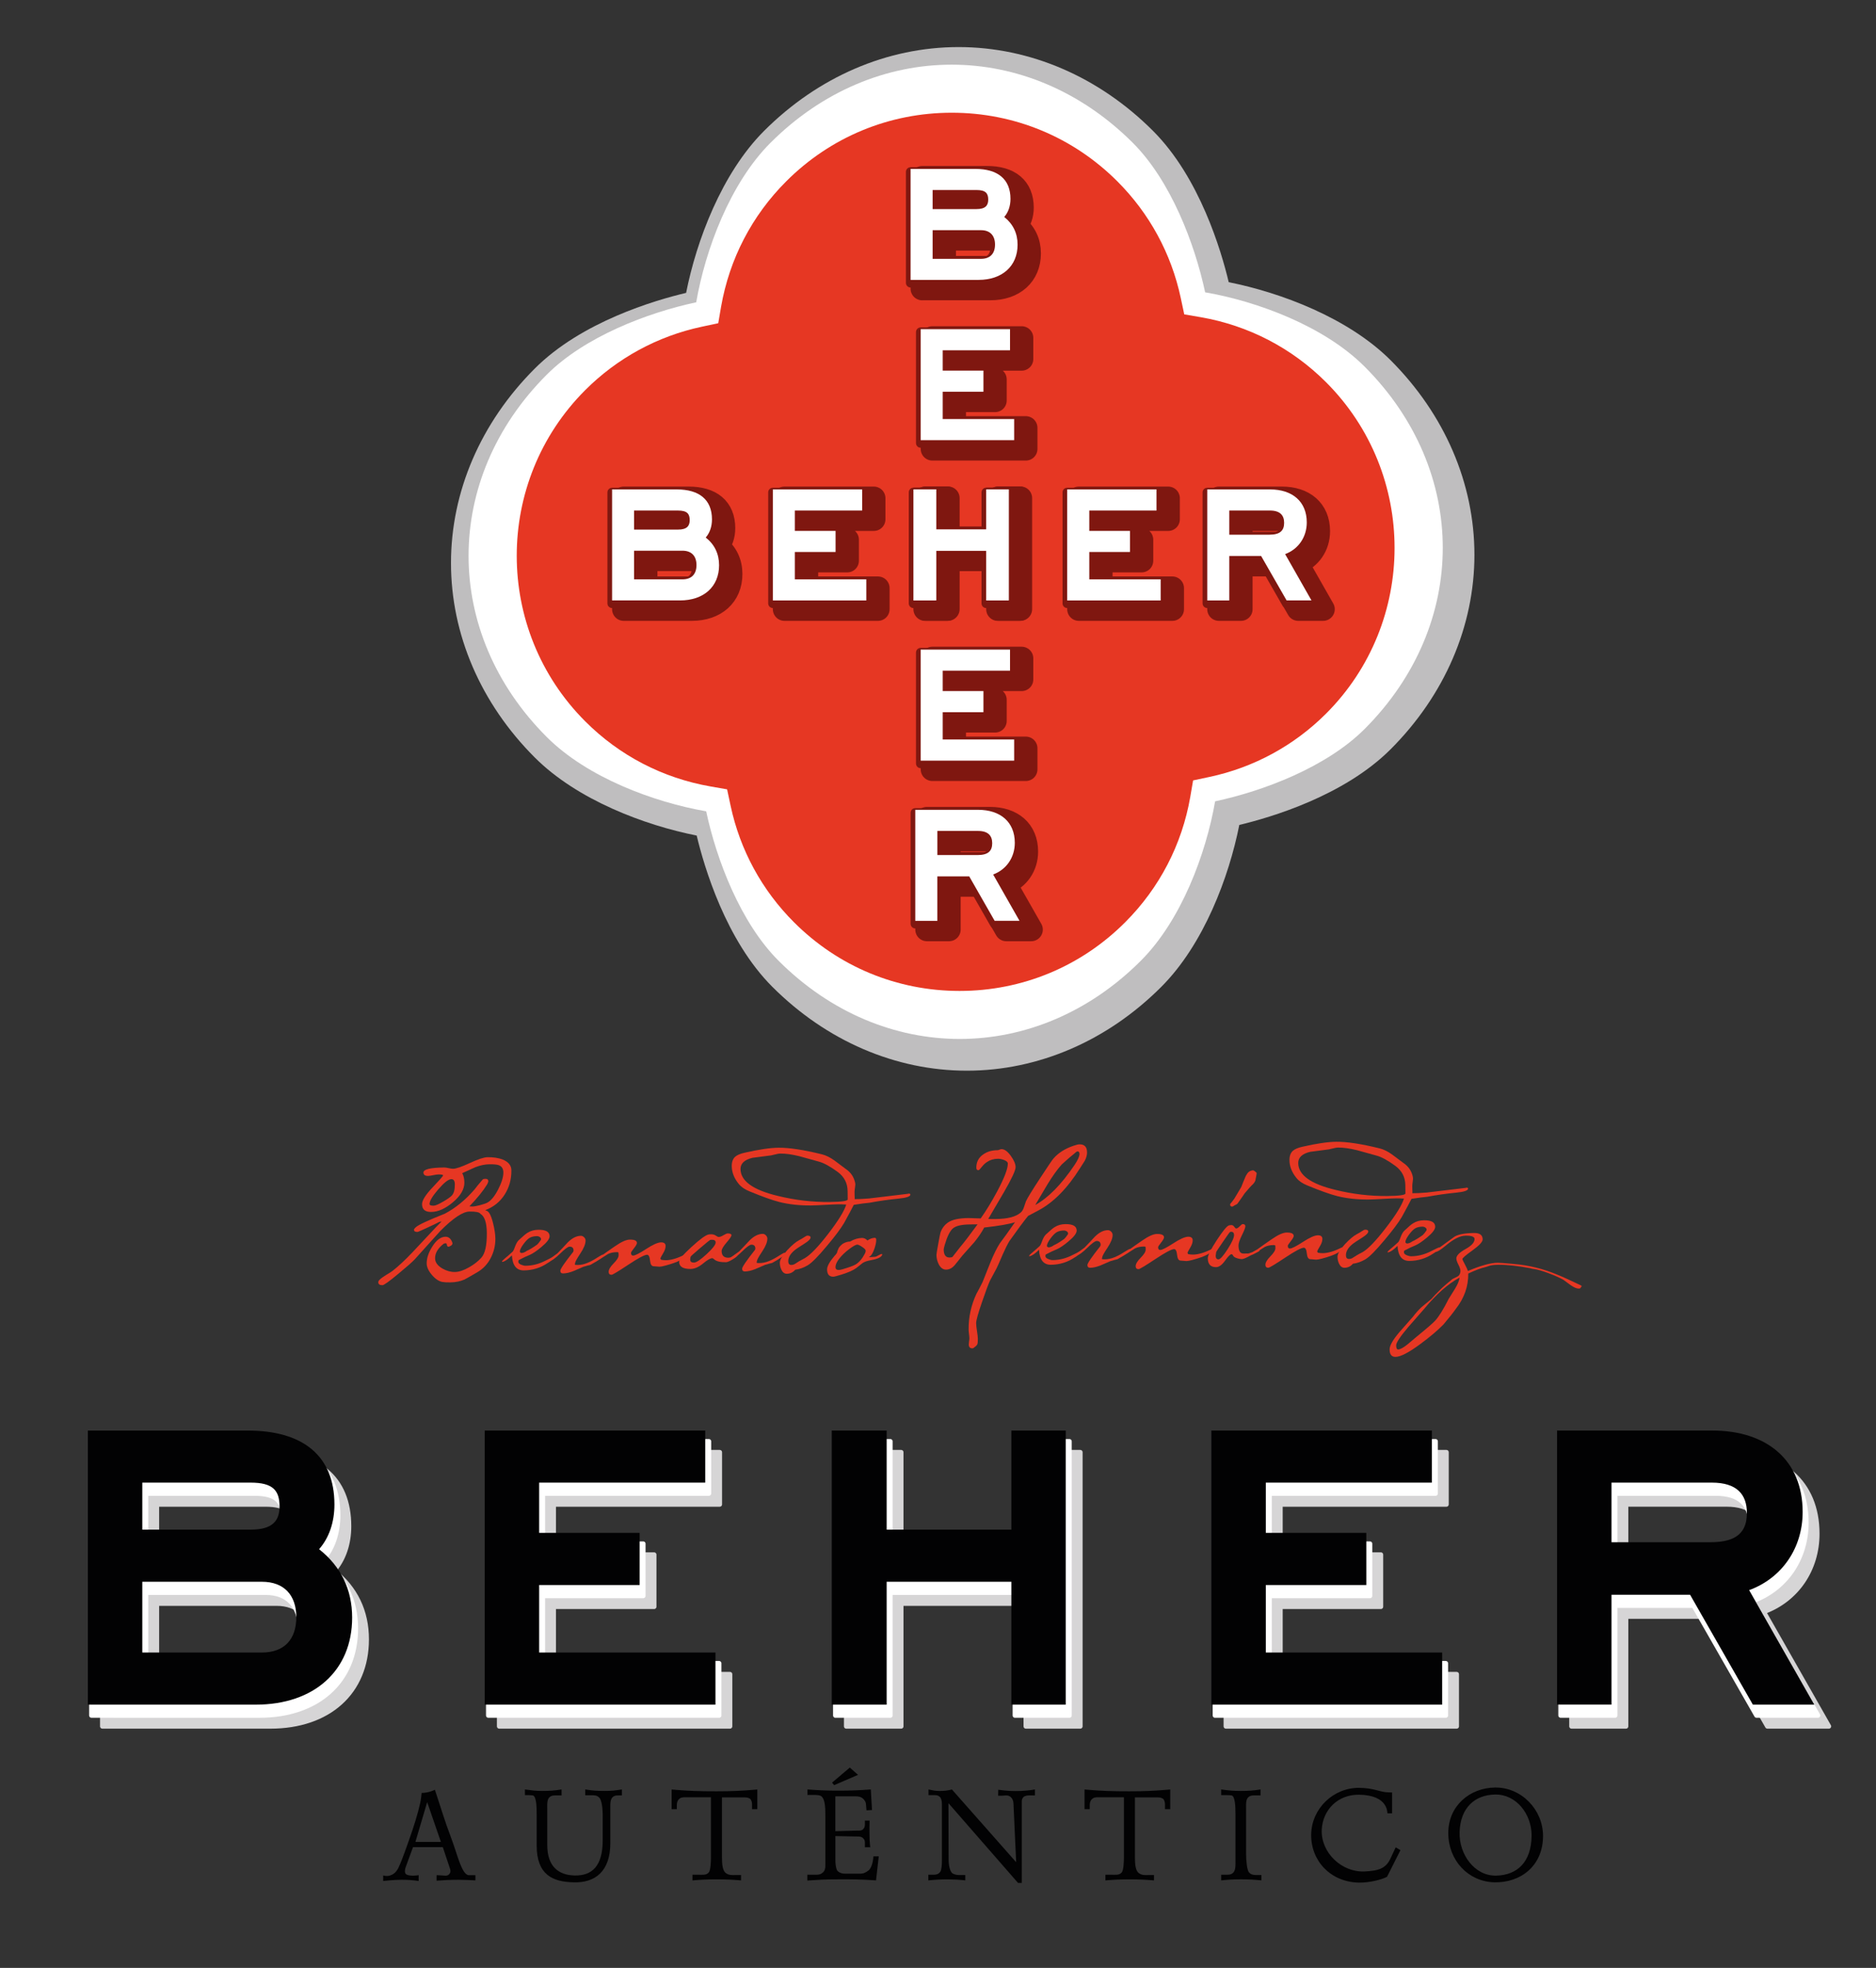 <svg xmlns="http://www.w3.org/2000/svg" xmlns:xlink="http://www.w3.org/1999/xlink" id="Capa_1" x="0px" y="0px" viewBox="0 0 741.47 777.62" style="enable-background:new 0 0 741.47 777.62;" xml:space="preserve"><rect x="0" y="0" width="741.47" height="777.62" fill="#333333" stroke="none"/><style type="text/css">	.st0{clip-path:url(#SVGID_2_);fill:#FFFFFF;}	.st1{clip-path:url(#SVGID_2_);fill:#BFBEBF;}	.st2{clip-path:url(#SVGID_2_);fill:#E63723;}	.st3{clip-path:url(#SVGID_2_);fill-rule:evenodd;clip-rule:evenodd;fill:#7F1710;}	.st4{clip-path:url(#SVGID_2_);fill:none;stroke:#7F1710;stroke-width:9.203;stroke-linecap:round;stroke-linejoin:round;}	.st5{clip-path:url(#SVGID_2_);fill:#7F1710;}	.st6{clip-path:url(#SVGID_2_);fill:none;stroke:#7F1710;stroke-width:3.681;stroke-linecap:round;stroke-linejoin:round;}	.st7{clip-path:url(#SVGID_2_);fill-rule:evenodd;clip-rule:evenodd;fill:#FFFFFF;}	.st8{clip-path:url(#SVGID_2_);fill-rule:evenodd;clip-rule:evenodd;fill:#D6D5D6;}	.st9{clip-path:url(#SVGID_2_);fill:none;stroke:#D6D5D6;stroke-width:1.841;stroke-linecap:round;stroke-linejoin:round;}	.st10{clip-path:url(#SVGID_2_);fill:#D6D5D6;}	.st11{clip-path:url(#SVGID_2_);fill:none;stroke:#FFFFFF;stroke-width:1.841;stroke-linecap:round;stroke-linejoin:round;}	.st12{clip-path:url(#SVGID_2_);fill-rule:evenodd;clip-rule:evenodd;fill:#020203;}	.st13{clip-path:url(#SVGID_2_);fill:#020203;}</style><g>	<defs>		<rect id="SVGID_1_" width="741.47" height="777.62"></rect>	</defs>	<clipPath id="SVGID_2_">		<use xlink:href="#SVGID_1_" style="overflow:visible;"></use>	</clipPath>	<path class="st0" d="M539.33,144.85c-16-15.98-42.3-25.75-63.01-29.34c-4.11-19.25-13.6-44.08-28.57-59.05   c-41.23-41.21-102.03-41.21-143.26,0c-15.96,15.98-25.73,42.3-29.32,62.99c-19.25,4.1-44.08,13.6-59.05,28.58   c-41.23,41.21-41.23,102.01,0,143.22c15.98,15.98,42.3,25.75,62.99,29.34c4.1,19.25,13.62,44.08,28.59,59.03   c41.23,41.23,102.01,41.23,143.22,0c15.99-15.98,25.75-42.28,29.34-62.97c19.27-4.11,44.1-13.6,59.07-28.57   C580.54,246.86,580.54,186.08,539.33,144.85"></path>	<path class="st1" d="M382.14,423.08c-28.2,0-55.49-11.76-76.87-33.13c-18.44-18.42-26.96-47.43-29.91-59.78   c-20.56-4.07-47.23-14.08-63.98-30.83c-21.37-21.35-33.13-48.67-33.13-76.86c0-28.22,11.76-55.51,33.13-76.86   c18.44-18.46,47.43-26.97,59.8-29.89c4.07-20.56,14.06-47.25,30.81-64c21.37-21.37,48.67-33.13,76.88-33.13   c28.2,0,55.51,11.76,76.86,33.13c18.44,18.44,26.97,47.43,29.91,59.78c20.56,4.09,47.23,14.1,63.98,30.83   c21.37,21.37,33.13,48.67,33.13,76.88c0,28.2-11.76,55.49-33.13,76.86c-18.44,18.44-47.43,26.95-59.8,29.89   c-4.07,20.56-14.06,47.23-30.83,63.98C437.65,411.32,410.33,423.08,382.14,423.08"></path>	<path class="st0" d="M539.33,144.85c-16-15.98-42.3-25.75-63.01-29.34c-4.11-19.25-13.6-44.08-28.57-59.05   c-41.23-41.21-102.03-41.21-143.26,0c-15.96,15.98-25.73,42.3-29.32,62.99c-19.25,4.1-44.08,13.6-59.05,28.58   c-41.23,41.21-41.23,102.01,0,143.22c15.98,15.98,42.3,25.75,62.99,29.34c4.1,19.25,13.62,44.08,28.59,59.03   c41.23,41.23,102.01,41.23,143.22,0c15.99-15.98,25.75-42.28,29.34-62.97c19.27-4.11,44.1-13.6,59.07-28.57   C580.54,246.86,580.54,186.08,539.33,144.85"></path>	<path class="st0" d="M530.36,144.48c-15.42-15.42-34.57-24.85-54.54-28.31c-3.96-18.59-13.13-36.3-27.59-50.75   c-39.79-39.79-104.29-39.79-144.08,0c-15.42,15.42-24.85,34.57-28.31,54.54c-18.61,3.96-36.3,13.14-50.75,27.57   c-39.79,39.79-39.79,104.31,0,144.08c15.43,15.44,34.58,24.85,54.54,28.31c3.98,18.59,13.14,36.3,27.59,50.73   c39.79,39.81,104.29,39.81,144.08,0c15.42-15.41,24.85-34.55,28.31-54.52c18.61-3.96,36.3-13.12,50.75-27.57   C570.14,248.77,570.14,184.26,530.36,144.48"></path>	<path class="st2" d="M379.26,391.57c-24.72,0-47.95-9.63-65.43-27.13c-12.68-12.65-21.35-28.59-25.07-46.07l-1.38-6.46l-6.52-1.14   c-18.89-3.3-36.02-12.18-49.55-25.73c-36.1-36.08-36.1-94.79,0-130.89c12.66-12.66,28.6-21.33,46.09-25.05l6.48-1.38l1.12-6.52   c3.3-18.87,12.19-36,25.73-49.53c17.49-17.51,40.73-27.13,65.45-27.13s47.95,9.63,65.43,27.11c12.68,12.66,21.35,28.6,25.07,46.09   l1.38,6.48l6.52,1.12c18.87,3.28,36,12.17,49.55,25.71c36.08,36.1,36.08,94.83,0,130.92c-12.66,12.66-28.6,21.31-46.09,25.03   l-6.48,1.38l-1.12,6.52c-3.28,18.87-12.19,36-25.73,49.53C427.23,381.94,403.98,391.57,379.26,391.57"></path>	<path class="st3" d="M255.24,221.07v11.32h19.14c3.57,0,5.5-2.08,5.5-5.65c0-3.52-1.93-5.67-5.5-5.67H255.24z M255.24,205.2v7.53   h17.34c3.51,0,4.62-1.42,4.62-3.74c0-2.52-1.03-3.79-4.62-3.79H255.24z M246.52,240.73v-43.86h25.62c8.8,0,13.86,4.01,13.86,11.84   c0,2.76-0.83,5.3-2.47,7.16c3.5,2.74,5.3,6.48,5.3,10.95c0,8.48-6.11,13.91-15.42,13.91H246.52z"></path>	<path class="st4" d="M255.24,221.07v11.32h19.14c3.57,0,5.5-2.08,5.5-5.65c0-3.52-1.93-5.67-5.5-5.67H255.24z M255.24,205.2v7.53   h17.34c3.51,0,4.62-1.42,4.62-3.74c0-2.52-1.03-3.79-4.62-3.79H255.24z M246.52,240.73v-43.86h25.62c8.8,0,13.86,4.01,13.86,11.84   c0,2.76-0.83,5.3-2.47,7.16c3.5,2.74,5.3,6.48,5.3,10.95c0,8.48-6.11,13.91-15.42,13.91H246.52z"></path>	<polygon class="st5" points="310.06,196.87 345.36,196.87 345.36,205.2 318.78,205.2 318.78,213.25 334.87,213.25 334.87,221.58    318.78,221.58 318.78,232.39 347,232.39 347,240.73 310.06,240.73  "></polygon>	<polygon class="st4" points="310.06,196.87 345.36,196.87 345.36,205.2 318.78,205.2 318.78,213.25 334.87,213.25 334.87,221.58    318.78,221.58 318.78,232.39 347,232.39 347,240.73 310.06,240.73  "></polygon>	<polygon class="st5" points="394.38,221.07 374.42,221.07 374.42,240.73 365.62,240.73 365.62,196.87 374.42,196.87 374.42,212.73    394.38,212.73 394.38,196.87 403.1,196.87 403.1,240.73 394.38,240.73  "></polygon>	<polygon class="st4" points="394.38,221.07 374.42,221.07 374.42,240.73 365.62,240.73 365.62,196.87 374.42,196.87 374.42,212.73    394.38,212.73 394.38,196.87 403.1,196.87 403.1,240.73 394.38,240.73  "></polygon>	<polygon class="st5" points="426.4,196.87 461.72,196.87 461.72,205.2 435.13,205.2 435.13,213.25 451.21,213.25 451.21,221.58    435.13,221.58 435.13,232.39 463.36,232.39 463.36,240.73 426.4,240.73  "></polygon>	<polygon class="st4" points="426.4,196.87 461.72,196.87 461.72,205.2 435.13,205.2 435.13,213.25 451.21,213.25 451.21,221.58    435.13,221.58 435.13,232.39 463.36,232.39 463.36,240.73 426.4,240.73  "></polygon>	<path class="st3" d="M490.47,205.2v9.54h15.87c4.31,0,5.8-1.71,5.8-4.69c0-2.98-1.64-4.84-5.58-4.84H490.47z M503.06,223.15h-12.59   v17.58h-8.72v-43.86h24.89c8.71,0,14.45,4.77,14.45,13.03c0,5.72-3.27,10.58-8.56,12.52l10.42,18.31h-9.83L503.06,223.15z"></path>	<path class="st4" d="M490.47,205.2v9.54h15.87c4.31,0,5.8-1.71,5.8-4.69c0-2.98-1.64-4.84-5.58-4.84H490.47z M503.06,223.15h-12.59   v17.58h-8.72v-43.86h24.89c8.71,0,14.45,4.77,14.45,13.03c0,5.72-3.27,10.58-8.56,12.52l10.42,18.31h-9.83L503.06,223.15z"></path>	<path class="st3" d="M373.23,94.42v11.32h19.12c3.59,0,5.52-2.1,5.52-5.67c0-3.5-1.93-5.65-5.52-5.65H373.23z M373.23,78.55v7.51   h17.36c3.5,0,4.6-1.4,4.6-3.72c0-2.54-1.03-3.79-4.6-3.79H373.23z M364.5,114.07V70.19h25.62c8.8,0,13.86,4.03,13.86,11.85   c0,2.76-0.83,5.28-2.47,7.14c3.51,2.76,5.3,6.48,5.3,10.95c0,8.5-6.11,13.93-15.42,13.93H364.5z"></path>	<path class="st4" d="M373.23,94.42v11.32h19.12c3.59,0,5.52-2.1,5.52-5.67c0-3.5-1.93-5.65-5.52-5.65H373.23z M373.23,78.55v7.51   h17.36c3.5,0,4.6-1.4,4.6-3.72c0-2.54-1.03-3.79-4.6-3.79H373.23z M364.5,114.07V70.19h25.62c8.8,0,13.86,4.03,13.86,11.85   c0,2.76-0.83,5.28-2.47,7.14c3.51,2.76,5.3,6.48,5.3,10.95c0,8.5-6.11,13.93-15.42,13.93H364.5z"></path>	<polygon class="st5" points="368.5,133.51 403.8,133.51 403.8,141.87 377.2,141.87 377.2,149.91 393.29,149.91 393.29,158.25    377.2,158.25 377.2,169.05 405.44,169.05 405.44,177.39 368.5,177.39  "></polygon>	<polygon class="st4" points="368.5,133.51 403.8,133.51 403.8,141.87 377.2,141.87 377.2,149.91 393.29,149.91 393.29,158.25    377.2,158.25 377.2,169.05 405.44,169.05 405.44,177.39 368.5,177.39  "></polygon>	<polygon class="st5" points="394.63,221.03 374.68,221.03 374.68,240.69 365.88,240.69 365.88,196.83 374.68,196.83 374.68,212.69    394.63,212.69 394.63,196.83 403.34,196.83 403.34,240.69 394.63,240.69  "></polygon>	<polygon class="st4" points="394.63,221.03 374.68,221.03 374.68,240.69 365.88,240.69 365.88,196.83 374.68,196.83 374.68,212.69    394.63,212.69 394.63,196.83 403.34,196.83 403.34,240.69 394.63,240.69  "></polygon>	<polygon class="st5" points="368.5,260.15 403.8,260.15 403.8,268.48 377.2,268.48 377.2,276.53 393.29,276.53 393.29,284.87    377.2,284.87 377.2,295.67 405.44,295.67 405.44,304.01 368.5,304.01  "></polygon>	<polygon class="st4" points="368.5,260.15 403.8,260.15 403.8,268.48 377.2,268.48 377.2,276.53 393.29,276.53 393.29,284.87    377.2,284.87 377.2,295.67 405.44,295.67 405.44,304.01 368.5,304.01  "></polygon>	<path class="st3" d="M375.09,331.8v9.53h15.87c4.33,0,5.8-1.71,5.8-4.69s-1.64-4.84-5.58-4.84H375.09z M387.68,349.75h-12.59v17.58   h-8.73v-43.88h24.89c8.7,0,14.45,4.77,14.45,13.05c0,5.72-3.28,10.57-8.58,12.5l10.44,18.33h-9.83L387.68,349.75z"></path>	<path class="st4" d="M375.09,331.8v9.53h15.87c4.33,0,5.8-1.71,5.8-4.69s-1.64-4.84-5.58-4.84H375.09z M387.68,349.75h-12.59v17.58   h-8.73v-43.88h24.89c8.7,0,14.45,4.77,14.45,13.05c0,5.72-3.28,10.57-8.58,12.5l10.44,18.33h-9.83L387.68,349.75z"></path>	<path class="st3" d="M250.62,218.77v11.32h19.14c3.59,0,5.52-2.08,5.52-5.67c0-3.5-1.93-5.65-5.52-5.65H250.62z M250.62,202.9v7.53   h17.36c3.5,0,4.62-1.42,4.62-3.74c0-2.52-1.05-3.79-4.62-3.79H250.62z M241.92,238.43v-43.86h25.62c8.78,0,13.86,4.01,13.86,11.84   c0,2.76-0.83,5.3-2.47,7.16c3.5,2.74,5.28,6.48,5.28,10.93c0,8.5-6.09,13.93-15.41,13.93H241.92z"></path>	<path class="st6" d="M250.62,218.77v11.32h19.14c3.59,0,5.52-2.08,5.52-5.67c0-3.5-1.93-5.65-5.52-5.65H250.62z M250.62,202.9v7.53   h17.36c3.5,0,4.62-1.42,4.62-3.74c0-2.52-1.05-3.79-4.62-3.79H250.62z M241.92,238.43v-43.86h25.62c8.78,0,13.86,4.01,13.86,11.84   c0,2.76-0.83,5.3-2.47,7.16c3.5,2.74,5.28,6.48,5.28,10.93c0,8.5-6.09,13.93-15.41,13.93H241.92z"></path>	<polygon class="st5" points="305.46,194.56 340.76,194.56 340.76,202.9 314.16,202.9 314.16,210.95 330.25,210.95 330.25,219.28    314.16,219.28 314.16,230.09 342.4,230.09 342.4,238.43 305.46,238.43  "></polygon>	<polygon class="st6" points="305.46,194.56 340.76,194.56 340.76,202.9 314.16,202.9 314.16,210.95 330.25,210.95 330.25,219.28    314.16,219.28 314.16,230.09 342.4,230.09 342.4,238.43 305.46,238.43  "></polygon>	<polygon class="st5" points="389.78,218.77 369.8,218.77 369.8,238.43 361.02,238.43 361.02,194.56 369.8,194.56 369.8,210.43    389.78,210.43 389.78,194.56 398.5,194.56 398.5,238.43 389.78,238.43  "></polygon>	<polygon class="st6" points="389.78,218.77 369.8,218.77 369.8,238.43 361.02,238.43 361.02,194.56 369.8,194.56 369.8,210.43    389.78,210.43 389.78,194.56 398.5,194.56 398.5,238.43 389.78,238.43  "></polygon>	<polygon class="st5" points="421.8,194.56 457.1,194.56 457.1,202.9 430.53,202.9 430.53,210.95 446.61,210.95 446.61,219.28    430.53,219.28 430.53,230.09 458.74,230.09 458.74,238.43 421.8,238.43  "></polygon>	<polygon class="st6" points="421.8,194.56 457.1,194.56 457.1,202.9 430.53,202.9 430.53,210.95 446.61,210.95 446.61,219.28    430.53,219.28 430.53,230.09 458.74,230.09 458.74,238.43 421.8,238.43  "></polygon>	<path class="st3" d="M485.87,202.9v9.54h15.87c4.31,0,5.8-1.71,5.8-4.69c0-2.98-1.64-4.84-5.6-4.84H485.87z M498.44,220.85h-12.57   v17.58h-8.72v-43.86h24.89c8.71,0,14.45,4.77,14.45,13.03c0,5.74-3.28,10.57-8.56,12.52l10.42,18.31h-9.83L498.44,220.85z"></path>	<path class="st6" d="M485.87,202.9v9.54h15.87c4.31,0,5.8-1.71,5.8-4.69c0-2.98-1.64-4.84-5.6-4.84H485.87z M498.44,220.85h-12.57   v17.58h-8.72v-43.86h24.89c8.71,0,14.45,4.77,14.45,13.03c0,5.74-3.28,10.57-8.56,12.52l10.42,18.31h-9.83L498.44,220.85z"></path>	<path class="st3" d="M368.61,92.12v11.32h19.14c3.59,0,5.52-2.08,5.52-5.67c0-3.5-1.93-5.65-5.52-5.65H368.61z M368.61,76.25v7.53   h17.36c3.5,0,4.62-1.42,4.62-3.74c0-2.52-1.05-3.79-4.62-3.79H368.61z M359.9,111.77V67.91h25.62c8.78,0,13.86,4.01,13.86,11.84   c0,2.76-0.83,5.28-2.47,7.16c3.5,2.74,5.28,6.48,5.28,10.93c0,8.5-6.11,13.93-15.41,13.93H359.9z"></path>	<path class="st6" d="M368.61,92.12v11.32h19.14c3.59,0,5.52-2.08,5.52-5.67c0-3.5-1.93-5.65-5.52-5.65H368.61z M368.61,76.25v7.53   h17.36c3.5,0,4.62-1.42,4.62-3.74c0-2.52-1.05-3.79-4.62-3.79H368.61z M359.9,111.77V67.91h25.62c8.78,0,13.86,4.01,13.86,11.84   c0,2.76-0.83,5.28-2.47,7.16c3.5,2.74,5.28,6.48,5.28,10.93c0,8.5-6.11,13.93-15.41,13.93H359.9z"></path>	<polygon class="st5" points="363.88,131.21 399.2,131.21 399.2,139.57 372.6,139.57 372.6,147.61 388.69,147.61 388.69,155.95    372.6,155.95 372.6,166.75 400.84,166.75 400.84,175.09 363.88,175.09  "></polygon>	<polygon class="st6" points="363.88,131.21 399.2,131.21 399.2,139.57 372.6,139.57 372.6,147.61 388.69,147.61 388.69,155.95    372.6,155.95 372.6,166.75 400.84,166.75 400.84,175.09 363.88,175.09  "></polygon>	<polygon class="st5" points="390.03,218.73 370.06,218.73 370.06,238.41 361.28,238.41 361.28,194.53 370.06,194.53 370.06,210.39    390.03,210.39 390.03,194.53 398.74,194.53 398.74,238.41 390.03,238.41  "></polygon>	<polygon class="st6" points="390.03,218.73 370.06,218.73 370.06,238.41 361.28,238.41 361.28,194.53 370.06,194.53 370.06,210.39    390.03,210.39 390.03,194.53 398.74,194.53 398.74,238.41 390.03,238.41  "></polygon>	<polygon class="st5" points="363.88,257.84 399.2,257.84 399.2,266.18 372.6,266.18 372.6,274.23 388.69,274.23 388.69,282.56    372.6,282.56 372.6,293.37 400.84,293.37 400.84,301.71 363.88,301.71  "></polygon>	<polygon class="st6" points="363.88,257.84 399.2,257.84 399.2,266.18 372.6,266.18 372.6,274.23 388.69,274.23 388.69,282.56    372.6,282.56 372.6,293.37 400.84,293.37 400.84,301.71 363.88,301.71  "></polygon>	<path class="st3" d="M370.49,329.5v9.53h15.87c4.31,0,5.8-1.71,5.8-4.69s-1.64-4.84-5.58-4.84H370.49z M383.07,347.45h-12.59v17.58   h-8.73v-43.86h24.89c8.7,0,14.45,4.77,14.45,13.03c0,5.72-3.28,10.57-8.56,12.52l10.42,18.32h-9.83L383.07,347.45z"></path>	<path class="st6" d="M370.49,329.5v9.53h15.87c4.31,0,5.8-1.71,5.8-4.69s-1.64-4.84-5.58-4.84H370.49z M383.07,347.45h-12.59v17.58   h-8.73v-43.86h24.89c8.7,0,14.45,4.77,14.45,13.03c0,5.72-3.28,10.57-8.56,12.52l10.42,18.32h-9.83L383.07,347.45z"></path>	<path class="st7" d="M250.62,217.61v11.32h19.14c3.59,0,5.52-2.08,5.52-5.65c0-3.52-1.93-5.67-5.52-5.67H250.62z M250.62,201.74   v7.53h17.36c3.5,0,4.62-1.42,4.62-3.74c0-2.52-1.05-3.79-4.62-3.79H250.62z M241.92,237.27V193.4h25.62   c8.78,0,13.86,4.01,13.86,11.84c0,2.76-0.83,5.3-2.47,7.16c3.5,2.74,5.28,6.48,5.28,10.95c0,8.49-6.09,13.91-15.41,13.91H241.92z"></path>	<polygon class="st0" points="305.46,193.4 340.76,193.4 340.76,201.74 314.16,201.74 314.16,209.79 330.25,209.79 330.25,218.12    314.16,218.12 314.16,228.93 342.4,228.93 342.4,237.27 305.46,237.27  "></polygon>	<polygon class="st0" points="389.78,217.61 369.8,217.61 369.8,237.27 361.02,237.27 361.02,193.4 369.8,193.4 369.8,209.27    389.78,209.27 389.78,193.4 398.5,193.4 398.5,237.27 389.78,237.27  "></polygon>	<polygon class="st0" points="421.8,193.4 457.1,193.4 457.1,201.74 430.53,201.74 430.53,209.79 446.61,209.79 446.61,218.12    430.53,218.12 430.53,228.93 458.74,228.93 458.74,237.27 421.8,237.27  "></polygon>	<path class="st7" d="M485.87,201.74v9.54h15.87c4.31,0,5.8-1.71,5.8-4.7c0-2.98-1.64-4.84-5.6-4.84H485.87z M498.44,219.69h-12.57   v17.58h-8.72V193.4h24.89c8.71,0,14.45,4.77,14.45,13.03c0,5.74-3.28,10.58-8.56,12.52l10.42,18.31h-9.83L498.44,219.69z"></path>	<path class="st7" d="M368.61,90.96v11.32h19.14c3.59,0,5.52-2.08,5.52-5.65c0-3.52-1.93-5.67-5.52-5.67H368.61z M368.61,75.09v7.53   h17.36c3.5,0,4.62-1.42,4.62-3.74c0-2.52-1.05-3.79-4.62-3.79H368.61z M359.9,110.61V66.75h25.62c8.78,0,13.86,4.01,13.86,11.83   c0,2.76-0.83,5.3-2.47,7.16c3.5,2.76,5.28,6.48,5.28,10.95c0,8.48-6.11,13.91-15.41,13.91H359.9z"></path>	<polygon class="st0" points="363.88,130.07 399.2,130.07 399.2,138.41 372.6,138.41 372.6,146.45 388.69,146.45 388.69,154.79    372.6,154.79 372.6,165.59 400.84,165.59 400.84,173.93 363.88,173.93  "></polygon>	<polygon class="st0" points="390.03,217.59 370.06,217.59 370.06,237.25 361.28,237.25 361.28,193.37 370.06,193.37 370.06,209.23    390.03,209.23 390.03,193.37 398.74,193.37 398.74,237.25 390.03,237.25  "></polygon>	<polygon class="st0" points="363.88,256.69 399.2,256.69 399.2,265.02 372.6,265.02 372.6,273.07 388.69,273.07 388.69,281.42    372.6,281.42 372.6,292.21 400.84,292.21 400.84,300.57 363.88,300.57  "></polygon>	<path class="st7" d="M370.49,328.34v9.54h15.87c4.31,0,5.8-1.71,5.8-4.69c0-2.98-1.64-4.84-5.58-4.84H370.49z M383.07,346.29   h-12.59v17.58h-8.73V320h24.89c8.7,0,14.45,4.77,14.45,13.03c0,5.74-3.28,10.58-8.56,12.52l10.42,18.31h-9.83L383.07,346.29z"></path>	<path class="st8" d="M61.98,633.63v27.94h47.25c8.83,0,13.62-5.15,13.62-13.97c0-8.65-4.79-13.97-13.62-13.97H61.98z M61.98,594.46   v18.57h42.85c8.63,0,11.39-3.5,11.39-9.2c0-6.26-2.58-9.37-11.39-9.37H61.98z M40.46,682.16v-108.3h63.26   c21.68,0,34.2,9.92,34.2,29.23c0,6.81-2.03,13.05-6.07,17.65c8.65,6.81,13.05,15.99,13.05,27.04c0,20.95-15.07,34.38-38.04,34.38   H40.46z"></path>	<path class="st9" d="M61.98,633.63v27.94h47.25c8.83,0,13.62-5.15,13.62-13.97c0-8.65-4.79-13.97-13.62-13.97H61.98z M61.98,594.46   v18.57h42.85c8.63,0,11.39-3.5,11.39-9.2c0-6.26-2.58-9.37-11.39-9.37H61.98z M40.46,682.16v-108.3h63.26   c21.68,0,34.2,9.92,34.2,29.23c0,6.81-2.03,13.05-6.07,17.65c8.65,6.81,13.05,15.99,13.05,27.04c0,20.95-15.07,34.38-38.04,34.38   H40.46z"></path>	<polygon class="st10" points="197.32,573.86 284.47,573.86 284.47,594.46 218.82,594.46 218.82,614.32 258.54,614.32    258.54,634.89 218.82,634.89 218.82,661.57 288.52,661.57 288.52,682.16 197.32,682.16  "></polygon>	<polygon class="st9" points="197.32,573.86 284.47,573.86 284.47,594.46 218.82,594.46 218.82,614.32 258.54,614.32 258.54,634.89    218.82,634.89 218.82,661.57 288.52,661.57 288.52,682.16 197.32,682.16  "></polygon>	<polygon class="st10" points="405.46,633.63 356.18,633.63 356.18,682.16 334.48,682.16 334.48,573.86 356.18,573.86    356.18,613.03 405.46,613.03 405.46,573.86 426.97,573.86 426.97,682.16 405.46,682.16  "></polygon>	<polygon class="st9" points="405.46,633.63 356.18,633.63 356.18,682.16 334.48,682.16 334.48,573.86 356.18,573.86 356.18,613.03    405.46,613.03 405.46,573.86 426.97,573.86 426.97,682.16 405.46,682.16  "></polygon>	<polygon class="st10" points="484.53,573.86 571.68,573.86 571.68,594.46 506.05,594.46 506.05,614.32 545.77,614.32    545.77,634.89 506.05,634.89 506.05,661.57 575.73,661.57 575.73,682.16 484.53,682.16  "></polygon>	<polygon class="st9" points="484.53,573.86 571.68,573.86 571.68,594.46 506.05,594.46 506.05,614.32 545.77,614.32 545.77,634.89    506.05,634.89 506.05,661.57 575.73,661.57 575.73,682.16 484.53,682.16  "></polygon>	<path class="st8" d="M642.66,594.46v23.52h39.17c10.68,0,14.34-4.21,14.34-11.58c0-7.36-4.05-11.95-13.79-11.95H642.66z    M673.73,638.76h-31.07v43.4h-21.52v-108.3h61.42c21.52,0,35.67,11.76,35.67,32.17c0,14.16-8.1,26.12-21.15,30.89l25.75,45.24   h-24.28L673.73,638.76z"></path>	<path class="st9" d="M642.66,594.46v23.52h39.17c10.68,0,14.34-4.21,14.34-11.58c0-7.36-4.05-11.95-13.79-11.95H642.66z    M673.73,638.76h-31.07v43.4h-21.52v-108.3h61.42c21.52,0,35.67,11.76,35.67,32.17c0,14.16-8.1,26.12-21.15,30.89l25.75,45.24   h-24.28L673.73,638.76z"></path>	<path class="st7" d="M57.67,629.32v27.94h47.27c8.82,0,13.6-5.15,13.6-13.97c0-8.65-4.79-13.97-13.6-13.97H57.67z M57.67,590.15   v18.57h42.85c8.63,0,11.39-3.5,11.39-9.2c0-6.24-2.58-9.37-11.39-9.37H57.67z M36.15,677.86v-108.3h63.26   c21.7,0,34.2,9.94,34.2,29.23c0,6.81-2.02,13.07-6.07,17.65c8.65,6.81,13.07,15.99,13.07,27.04c0,20.96-15.09,34.38-38.06,34.38   H36.15z"></path>	<path class="st11" d="M57.67,629.32v27.94h47.27c8.82,0,13.6-5.15,13.6-13.97c0-8.65-4.79-13.97-13.6-13.97H57.67z M57.67,590.15   v18.57h42.85c8.63,0,11.39-3.5,11.39-9.2c0-6.24-2.58-9.37-11.39-9.37H57.67z M36.15,677.86v-108.3h63.26   c21.7,0,34.2,9.94,34.2,29.23c0,6.81-2.02,13.07-6.07,17.65c8.65,6.81,13.07,15.99,13.07,27.04c0,20.96-15.09,34.38-38.06,34.38   H36.15z"></path>	<polygon class="st0" points="193.01,569.55 280.17,569.55 280.17,590.15 214.53,590.15 214.53,610.01 254.23,610.01 254.23,630.61    214.53,630.61 214.53,657.26 284.21,657.26 284.21,677.86 193.01,677.86  "></polygon>	<polygon class="st11" points="193.01,569.55 280.17,569.55 280.17,590.15 214.53,590.15 214.53,610.01 254.23,610.01    254.23,630.61 214.53,630.61 214.53,657.26 284.21,657.26 284.21,677.86 193.01,677.86  "></polygon>	<polygon class="st0" points="401.15,629.32 351.88,629.32 351.88,677.86 330.18,677.86 330.18,569.55 351.88,569.55 351.88,608.72    401.15,608.72 401.15,569.55 422.67,569.55 422.67,677.86 401.15,677.86  "></polygon>	<polygon class="st11" points="401.15,629.32 351.88,629.32 351.88,677.86 330.18,677.86 330.18,569.55 351.88,569.55    351.88,608.72 401.15,608.72 401.15,569.55 422.67,569.55 422.67,677.86 401.15,677.86  "></polygon>	<polygon class="st0" points="480.22,569.55 567.38,569.55 567.38,590.15 501.74,590.15 501.74,610.01 541.46,610.01 541.46,630.61    501.74,630.61 501.74,657.26 571.42,657.26 571.42,677.86 480.22,677.86  "></polygon>	<polygon class="st11" points="480.22,569.55 567.38,569.55 567.38,590.15 501.74,590.15 501.74,610.01 541.46,610.01    541.46,630.61 501.74,630.61 501.74,657.26 571.42,657.26 571.42,677.86 480.22,677.86  "></polygon>	<path class="st7" d="M638.35,590.15v23.54h39.17c10.68,0,14.34-4.23,14.34-11.6c0-7.34-4.03-11.94-13.79-11.94H638.35z    M669.42,634.45h-31.07v43.4h-21.52v-108.3h61.42c21.52,0,35.67,11.76,35.67,32.17c0,14.15-8.08,26.12-21.15,30.89l25.75,45.24   h-24.28L669.42,634.45z"></path>	<path class="st11" d="M638.35,590.15v23.54h39.17c10.68,0,14.34-4.23,14.34-11.6c0-7.34-4.03-11.94-13.79-11.94H638.35z    M669.42,634.45h-31.07v43.4h-21.52v-108.3h61.42c21.52,0,35.67,11.76,35.67,32.17c0,14.15-8.08,26.12-21.15,30.89l25.75,45.24   h-24.28L669.42,634.45z"></path>	<path class="st12" d="M56.24,625.03v27.96h47.27c8.82,0,13.6-5.15,13.6-13.97c0-8.65-4.79-13.99-13.6-13.99H56.24z M56.24,585.86   v18.57h42.85c8.63,0,11.39-3.48,11.39-9.18c0-6.26-2.58-9.39-11.39-9.39H56.24z M34.72,673.59v-108.3h63.26   c21.7,0,34.2,9.92,34.2,29.23c0,6.81-2.02,13.05-6.07,17.65c8.65,6.81,13.07,16,13.07,27.02c0,20.97-15.07,34.4-38.06,34.4H34.72z"></path>	<polygon class="st13" points="191.58,565.28 278.73,565.28 278.73,585.86 213.09,585.86 213.09,605.72 252.81,605.72    252.81,626.32 213.09,626.32 213.09,652.99 282.78,652.99 282.78,673.59 191.58,673.59  "></polygon>	<polygon class="st13" points="399.73,625.03 350.44,625.03 350.44,673.59 328.74,673.59 328.74,565.28 350.44,565.28    350.44,604.43 399.73,604.43 399.73,565.28 421.23,565.28 421.23,673.59 399.73,673.59  "></polygon>	<polygon class="st13" points="478.79,565.28 565.94,565.28 565.94,585.86 500.3,585.86 500.3,605.72 540.02,605.72 540.02,626.32    500.3,626.32 500.3,652.99 569.99,652.99 569.99,673.59 478.79,673.59  "></polygon>	<path class="st12" d="M636.93,585.86v23.54h39.15c10.68,0,14.36-4.23,14.36-11.58c0-7.36-4.05-11.96-13.8-11.96H636.93z    M668,630.18h-31.07v43.4h-21.52v-108.3h61.4c21.52,0,35.67,11.76,35.67,32.17c0,14.16-8.08,26.1-21.15,30.89l25.75,45.24h-24.28   L668,630.18z"></path>	<path class="st2" d="M202.12,462.41c0.04,3.59-0.85,6.8-2.66,9.63c-1.81,2.84-4.34,4.88-7.6,6.14l0.21,0.2   c1.04,0.04,1.97,1.64,2.77,4.81c0.62,2.45,0.93,4.51,0.95,6.19c0.03,2.72-0.58,5.29-1.83,7.71c-1.24,2.42-3.02,4.3-5.32,5.64   c-2.84,1.66-4.51,2.61-5.01,2.85c-1.67,0.74-3.55,1.13-5.64,1.15c-1.41,0.02-2.45-0.04-3.14-0.17c-1.41-0.26-2.79-1.18-4.15-2.78   c-1.36-1.6-2.04-3.1-2.06-4.51c-0.02-2.04,0.7-4.25,2.18-6.63c1.61-2.6,3.36-3.92,5.27-3.94c1.23-0.01,2.12,0.75,2.68,2.29   c0.23,0.64-0.16,1.16-1.2,1.58c-0.58,0.23-0.92-0.1-1.02-1.01c-0.05-0.32-0.43-0.36-1.15-0.13c-2.32,1.8-3.47,3.74-3.44,5.83   c0.02,1.54,0.98,2.87,2.88,3.99c1.63,0.94,3.28,1.4,4.95,1.38c1.62-0.02,3.51-0.65,5.66-1.89c1.88-1.06,3.47-2.3,4.76-3.72   c1.52-1.65,2.25-4.94,2.2-9.87c-0.04-4.03-0.89-6.53-2.53-7.51c-0.37-0.63-1.8-0.93-4.29-0.9c-2.67,0.03-6.54,2.61-11.61,7.73   c-3.36,3.7-6.72,7.43-10.08,11.18c-0.94,1.01-3.07,2.89-6.4,5.64c-3.64,3.03-5.75,4.55-6.34,4.55c-1.09,0.01-1.64-0.37-1.64-1.14   c0-0.32,0.13-0.61,0.4-0.89c0.58-0.6,1.44-1.24,2.57-1.93c1.4-0.83,2.3-1.41,2.71-1.73c2.3-1.8,4.9-4.23,7.82-7.3   c2.42-2.61,4.87-5.23,7.34-7.84c0.99-1.1,2.38-2.55,4.18-4.34l-0.88,0.15c-0.59,0.33-2.08,1.04-4.47,2.16   c-2.57,1.21-3.98,1.81-4.2,1.82c-0.91,0.01-1.37-0.28-1.37-0.87c0-0.18,0.15-0.44,0.47-0.76c0.31-0.32,0.83-0.69,1.56-1.11   c1.17-0.65,3.07-1.53,5.69-2.65c2.8-1.12,4.29-1.73,4.47-1.82c4.29-2.27,8.21-5.47,11.75-9.59c0.67-0.92,1.75-2.22,3.23-3.92   c0.18-0.18,0.52-0.27,1.02-0.28c0.86-0.01,1.25,0.37,1.17,1.15c-0.13,0.41-0.29,0.78-0.46,1.09c-1.47,2.42-3.8,5.31-6.99,8.65   c0.27,0.04,0.68,0.06,1.23,0.06c0.64-0.01,1.63-0.19,2.99-0.54c1.36-0.36,2.33-0.7,2.92-1.02c1.44-0.79,2.86-2.53,4.24-5.22   c1.38-2.69,2.06-4.92,2.04-6.7c-0.02-1.45-0.62-2.4-1.8-2.84c-0.68-0.26-1.91-0.39-3.68-0.37c-1.77,0.02-3.63,0.4-5.57,1.15   c-1.76,0.79-3.5,1.58-5.22,2.37c0.55,0.95,0.84,2.17,0.86,3.67c0.03,2.63-1.47,5.23-4.48,7.78c-3.01,2.55-5.88,3.84-8.61,3.87   c-2.41,0.03-3.62-0.98-3.64-3.03c-0.02-1.5,1.37-3.72,4.15-6.65c2.78-2.93,4.18-4.52,4.17-4.75c0-0.27-0.62-0.4-1.84-0.39   c-0.46,0-1.13,0.1-2.04,0.29c-0.91,0.19-1.59,0.29-2.04,0.3c-1.23,0.01-1.84-0.43-1.85-1.34c-0.01-1.27,2.73-1.94,8.22-2   c0.41,0,1,0.08,1.77,0.26c0.78,0.17,1.34,0.26,1.71,0.25c1.18-0.01,3.41-0.77,6.68-2.29c3.28-1.51,5.59-2.27,6.96-2.28   c2.27-0.03,4.25,0.27,5.93,0.89C200.92,459.09,202.1,460.51,202.12,462.41 M179.77,467.97c-0.02-1.36-0.48-2.04-1.38-2.03   c-1.14,0.01-2.86,1.36-5.17,4.04c-2.31,2.68-3.46,4.61-3.45,5.79c0.01,0.45,0.55,0.68,1.64,0.66c0.68-0.01,1.92-0.54,3.73-1.61   c1.63-0.93,2.75-1.71,3.38-2.35C179.38,471.6,179.79,470.1,179.77,467.97"></path>	<path class="st2" d="M219.1,496.9c0,0.23-0.24,0.5-0.74,0.82c-0.67,0.51-1.06,0.81-1.15,0.9c-0.09,0.09-0.32,0.23-0.68,0.42   c-2.84,1.94-6.01,2.92-9.5,2.96c-2.91,0.03-4.47-1.95-4.7-5.94c-1.48,1.51-2.72,2.37-3.72,2.56c-0.14,0-0.2-0.04-0.21-0.13   c0-0.14,0.33-0.5,1.01-1.1c0.95-0.78,2.03-1.73,3.24-2.83c0.31-0.41,0.67-1.18,1.06-2.33c0.4-1,0.84-1.73,1.34-2.19   c1.71-1.61,2.85-2.57,3.44-2.9c1.22-0.78,2.64-1.18,4.28-1.2c2.95-0.03,4.44,0.82,4.45,2.54c0.01,1.05-1.06,2.46-3.22,4.26   c-1.85,1.56-3.42,2.62-4.73,3.18c-1,0.37-2.42,1.05-4.27,2.02c-0.09,0.09-0.13,0.32-0.13,0.68c0.01,0.45,0.39,0.83,1.17,1.15   c0.64,0.27,1.23,0.4,1.77,0.39c2.63-0.03,5.21-0.69,7.74-1.99c1.99-1.02,3.09-1.53,3.32-1.53   C219.03,496.63,219.1,496.72,219.1,496.9 M213.79,489.94c0.13-0.41,0.01-0.76-0.35-1.05c-0.37-0.29-0.78-0.43-1.23-0.43   c-1.13,0.01-2.07,0.23-2.82,0.64c-0.74,0.42-1.59,1.27-2.53,2.55c-0.94,1.28-1.41,2.26-1.4,2.94c0,0.18,0.18,0.36,0.55,0.54   c0.73-0.01,1.45-0.29,2.17-0.84c0.99-0.42,2.37-1.25,4.13-2.49C212.71,491.43,213.2,490.81,213.79,489.94"></path>	<path class="st2" d="M238.37,496.15c0.01,0.59-1.66,1.81-5,3.66c-0.63,0.14-1.59,0.4-2.85,0.78c-1.31,0.56-2.6,1.12-3.87,1.68   c-1.54,0.6-2.9,0.91-4.08,0.93c-0.73,0.01-1.09-0.35-1.1-1.08c-0.01-0.68,1.69-3.17,5.1-7.48l0.13-0.48   c-0.01-1.04-0.54-1.56-1.58-1.55c-0.64,0.01-1.89,0.93-3.75,2.77c-1.87,1.83-3.32,2.85-4.36,3.04c-0.09,0.05-0.18-0.02-0.27-0.2   c-0.04-0.09,0.04-0.27,0.27-0.55c0.72-0.51,1.82-1.31,3.31-2.42c1.39-1.42,2.76-2.87,4.11-4.34c1.71-1.7,3.42-2.56,5.15-2.58   c0.45-0.01,0.88,0.19,1.27,0.56c0.39,0.38,0.59,0.82,0.59,1.32c0.01,1.32-0.67,3.01-2.06,5.1c-1.38,2.08-2.07,3.35-2.07,3.8   c-0.13,0.41-0.13,0.64,0.01,0.68c0.14,0.05,0.52,0.06,1.16,0.06c2.13-0.02,4.64-0.98,7.53-2.87c0.81-0.5,1.44-0.88,1.9-1.11   c0.23-0.09,0.36-0.14,0.4-0.14C238.34,495.74,238.37,495.88,238.37,496.15"></path>	<path class="st2" d="M270.92,495.73c0.02,1.5-2.65,2.96-7.99,4.38c-1.04,0.28-1.81,0.43-2.31,0.43c-0.23,0-0.59-0.03-1.09-0.09   c-0.5-0.06-0.89-0.09-1.16-0.09c-0.82,0.01-1.3-0.74-1.45-2.27c-0.15-1.52-0.55-2.28-1.18-2.27c-1,0.01-3.48,1.33-7.45,3.96   c-3.97,2.63-6.15,3.95-6.56,3.95c-0.77,0.01-1.16-0.37-1.17-1.14c-0.01-0.91,0.65-2.03,1.97-3.36c1.32-1.33,1.98-2.4,1.97-3.22   c-0.01-0.63-0.04-1-0.08-1.09c-0.05-0.09-0.3-0.14-0.75-0.13c-1.23,0.01-2.34,0.25-3.33,0.72c-0.13,0.09-1.08,0.69-2.84,1.8   c-0.45,0.23-1.11,0.6-1.96,1.11l-0.28-0.14c0-0.32,0.07-0.54,0.23-0.68c0.16-0.14,0.8-0.53,1.93-1.18   c1.85-1.34,3.72-2.65,5.61-3.94c2.52-1.75,4.49-2.64,5.9-2.65c1.86-0.02,2.8,0.42,2.81,1.33c0,0.41-0.39,1.11-1.17,2.09   c-0.79,0.99-1.18,1.59-1.17,1.82c0.01,0.73,0.28,1.09,0.83,1.08c0.77-0.01,2.49-0.88,5.15-2.61c2.66-1.73,4.63-2.6,5.9-2.62   c1.18-0.01,1.78,0.45,1.79,1.41c0.01,0.86-0.32,1.84-0.99,2.94c-0.67,1.09-1.03,1.78-1.07,2.05l0.28,0.47   c0.68,0.13,1.34,0.19,1.98,0.18c2.09-0.02,4.62-0.8,7.6-2.33L270.92,495.73z"></path>	<path class="st2" d="M291.69,495.71c-0.04,0.45-0.7,1.08-1.99,1.86c-1.29,0.79-2.2,1.18-2.75,1.19c-2.18,0.03-3.71-0.32-4.57-1.04   c-0.37-0.36-0.66-0.54-0.89-0.54c-0.73,0.01-1.95,0.71-3.65,2.12c-1.71,1.4-3.34,2.12-4.88,2.13c-3,0.03-4.51-0.91-4.53-2.81   c-0.01-0.95,1.64-2.93,4.94-5.94c3.3-3.01,5.52-4.63,6.66-4.87c0.23-0.05,0.57-0.07,1.02-0.08c0.73-0.01,1.35,0.17,1.88,0.53   c0.53,0.36,0.9,0.53,1.13,0.53c0.5,0,1.13-0.24,1.9-0.7s1.31-0.69,1.63-0.7c1-0.01,1.5,0.23,1.51,0.73c0,0.41-0.64,1.37-1.94,2.88   c-1.3,1.51-1.95,2.63-1.94,3.36c0.02,1.77,0.91,2.65,2.68,2.63c0.59-0.01,1.2-0.22,1.83-0.63c0.81-0.51,1.35-0.81,1.62-0.91   L291.69,495.71z M282.86,490.97c-0.01-0.73-0.49-1.09-1.44-1.07c-0.36,0-0.62,0.03-0.78,0.08c-0.16,0.05-1.46,1.12-3.92,3.21   c-2.45,2.09-3.7,3.21-3.74,3.35c-0.13,0.45-0.2,0.86-0.19,1.23c0.01,0.77,0.51,1.15,1.51,1.14c0.91-0.01,2.57-1.12,4.97-3.32   C281.67,493.37,282.86,491.84,282.86,490.97"></path>	<path class="st2" d="M310.21,495.38c0,0.59-1.66,1.81-5,3.66c-0.64,0.14-1.59,0.4-2.85,0.78c-1.31,0.56-2.6,1.12-3.86,1.67   c-1.54,0.61-2.9,0.92-4.08,0.93c-0.73,0.01-1.09-0.35-1.1-1.08c-0.01-0.68,1.69-3.17,5.1-7.48l0.13-0.48   c-0.01-1.04-0.54-1.56-1.58-1.55c-0.64,0.01-1.89,0.93-3.75,2.77c-1.86,1.83-3.32,2.85-4.36,3.04c-0.09,0.05-0.18-0.02-0.27-0.2   c-0.04-0.09,0.04-0.27,0.27-0.55c0.72-0.51,1.82-1.31,3.31-2.42c1.39-1.42,2.76-2.87,4.11-4.33c1.71-1.7,3.42-2.56,5.15-2.58   c0.45-0.01,0.88,0.18,1.27,0.57c0.39,0.38,0.59,0.82,0.59,1.32c0.02,1.32-0.67,3.02-2.06,5.1c-1.39,2.08-2.07,3.35-2.07,3.8   c-0.13,0.41-0.13,0.64,0.01,0.68c0.14,0.04,0.52,0.06,1.16,0.06c2.13-0.02,4.64-0.98,7.53-2.87c0.81-0.51,1.44-0.88,1.89-1.11   c0.23-0.09,0.36-0.14,0.41-0.14C310.18,494.97,310.21,495.11,310.21,495.38"></path>	<path class="st2" d="M359.82,472.03c0.01,0.77-1.6,1.31-4.82,1.62c-3.72,0.36-7.51,0.9-11.36,1.62c-1.36,0.11-3.42,0.38-6.19,0.82   c-0.8,1.6-2.07,3.97-3.8,7.12c-1.38,2.33-3.64,5.35-6.78,9.06c-3.5,4.22-6.06,6.8-7.68,7.74c-1.62,0.95-3.25,1.52-4.88,1.72   c-0.9,1.05-2.01,1.59-3.32,1.6c-0.91,0.01-1.62-0.51-2.13-1.54c-0.42-0.86-0.63-1.79-0.64-2.79c-0.01-1.18,0.97-2.85,2.94-5   c1.8-1.93,3.35-3.24,4.66-3.93c0.72-0.37,1.47-0.81,2.23-1.32c0.49-0.32,0.83-0.49,1.02-0.49c0.86-0.01,1.3,0.24,1.3,0.73   c0.01,0.59-0.76,1.37-2.29,2.34c-2.3,1.43-3.72,2.4-4.26,2.91c-1.53,1.33-2.29,2.73-2.27,4.18c0.01,0.95,0.43,1.43,1.24,1.42   c0.55-0.01,1.05-0.17,1.53-0.49c0.47-0.32,0.96-0.64,1.45-0.93s1.29-0.73,2.37-1.29c2.21-1.3,5.3-4.52,9.26-9.67   c3.96-5.15,6.32-8.98,7.06-11.48c-1.27-0.08-2.23-0.11-2.86-0.11c-1.23,0.02-3.06,0.09-5.51,0.23c-2.45,0.14-4.29,0.22-5.51,0.23   c-4.54,0.05-8.72-0.41-12.55-1.36c-2.87-0.74-6.81-2.15-11.83-4.23c-1.87-0.75-3.29-1.74-4.25-2.95c-1.8-2.21-2.7-4.53-2.73-6.99   c-0.02-1.63,0.42-2.87,1.32-3.69c0.77-0.69,2.01-1.22,3.73-1.61c5.66-1.29,10.13-1.95,13.4-1.98c4.22-0.05,9.95,0.82,17.19,2.61   c1.59,0.39,3.26,1.22,5,2.47c1.46,1.08,2.93,2.17,4.39,3.29c2.01,1.34,3.26,3.19,3.74,5.54c0.1,0.45,0.08,1.02-0.05,1.7   c-0.13,0.91-0.19,1.5-0.19,1.77c0,0.23,0.01,0.71,0.02,1.43c0.05,0.63,0.06,1.13,0.02,1.5c1.28,0.03,3.16-0.06,5.67-0.26   c0.68-0.1,4.64-0.57,11.87-1.42c3.05-0.35,4.3-0.52,3.75-0.52C359.56,471.62,359.81,471.76,359.82,472.03 M335.05,473.93   c0-0.36-0.01-0.92-0.02-1.66c-0.01-0.75-0.01-1.28-0.02-1.6c-0.03-3.17-1.36-5.71-3.97-7.62c-2.98-2.18-5.47-3.54-7.48-4.06   c-2.51-0.7-5.02-1.39-7.53-2.09c-2.96-0.74-5.51-1.1-7.65-1.07c-0.46,0-1.05,0.1-1.77,0.29c-1,0.24-1.61,0.38-1.84,0.43   c-2.45,0.34-4.9,0.66-7.36,0.96c-3.17,0.76-4.75,2.24-4.73,4.46c0.05,4.71,4.94,8.23,14.66,10.57c6.86,1.69,13.72,2.5,20.56,2.42   C332.68,474.91,335.05,474.57,335.05,473.93"></path>	<path class="st2" d="M348.7,495.78c0,0.09-0.04,0.18-0.13,0.27c-0.44,0.86-1.98,1.52-4.61,1.96c-1.27,0.24-2.27,0.59-2.99,1.05   c-0.81,0.64-1.62,1.29-2.43,1.93c-1.22,0.92-3.18,1.8-5.9,2.65c-1.81,0.56-2.9,0.85-3.26,0.85c-1.64,0.02-2.46-0.93-2.48-2.85   c-0.01-1.28,0.97-3.07,2.94-5.37c0.27-0.23,0.58-0.62,0.94-1.17c0.08-0.46,0.33-1.12,0.73-1.99c0.4-0.6,0.94-1.15,1.62-1.66   c0.95-0.56,1.9-0.84,2.85-0.85c1.58-0.93,3.16-1.4,4.75-1.42c0.77-0.01,1.48,0.32,2.12,1c0.99-0.69,1.96-1.04,2.92-1.05   c0.36,0,0.55,0.27,0.55,0.81c0.01,0.91-0.24,2.09-0.74,3.55c-0.51,1.46-1.05,2.42-1.64,2.88l-0.54,0.41h0.2   c0.27,0,0.64-0.03,1.09-0.08c0.45-0.05,0.83-0.08,1.12-0.08c0.3,0,0.75-0.19,1.36-0.56c0.61-0.37,1.07-0.56,1.39-0.56   C348.65,495.6,348.7,495.69,348.7,495.78 M342.14,494.17c-0.01-0.36-0.47-0.85-1.39-1.46c-0.92-0.61-1.56-0.91-1.93-0.9   c-0.5,0.01-1.43,0.5-2.79,1.47c-1.13,0.84-1.99,1.55-2.58,2.15c-2.17,2.12-3.25,3.9-3.23,5.32c0.01,0.73,0.45,1.09,1.31,1.08   c0.37,0,0.87-0.1,1.5-0.29c2.6-0.76,4.32-1.39,5.19-1.91c1.36-0.84,2.56-2.24,3.58-4.22C342.04,494.99,342.15,494.58,342.14,494.17   "></path>	<path class="st2" d="M429.65,455.35c0.01,1.04-0.29,2.16-0.92,3.35c-0.05,0.09-0.67,1.08-1.88,2.95   c-5,7.95-10.48,13.51-16.44,16.66l-4.06,2.15c-1.75,2.15-4.21,5.47-7.39,9.95c-0.8,1.32-1.69,3.11-2.67,5.34   c-1.24,2.92-2.06,4.77-2.46,5.54c-0.58,1.05-1.43,2.62-2.54,4.73c-0.76,1.69-1.81,4.54-3.18,8.54c-1.54,4.47-2.3,7.22-2.3,8.27   c0.01,0.73,0.12,1.78,0.34,3.16c0.22,1.38,0.33,2.42,0.34,3.1c0.01,1.09-0.07,1.82-0.25,2.18c-0.17,0.36-0.66,0.82-1.45,1.38   c-0.13,0.09-0.29,0.14-0.47,0.14c-0.94,0.01-1.41-0.51-1.42-1.55c0-0.27,0.04-0.68,0.12-1.23c0.09-0.55,0.13-0.96,0.12-1.23   c0-0.36-0.05-0.92-0.15-1.67c-0.1-0.75-0.15-1.32-0.15-1.73c-0.05-4.95,0.99-9.68,3.12-14.2c0.58-1,1.38-2.53,2.4-4.59   c0.17-0.41,1.21-3.01,3.11-7.8c1.28-3.15,2.53-5.66,3.73-7.53c1.39-1.83,3.38-4.6,5.97-8.31c-2.22,0.75-6.28,1.45-12.17,2.11   c-0.94,1.78-2.23,3.7-3.89,5.76c-1.57,1.74-3.12,3.48-4.65,5.22c-0.13,0.18-1.13,1.43-2.99,3.73c-1.04,1.27-2.21,1.91-3.53,1.93   c-1.18,0.01-2.15-0.68-2.89-2.08c-0.6-1.18-0.91-2.42-0.93-3.74c0-0.32,0.21-1.64,0.64-3.96c0.51-2.87,0.84-4.51,0.97-4.91   c0.57-1.64,1.58-2.97,3.02-3.98c1.62-1.11,4.29-1.68,8.02-1.72c-0.05,0,1.57,0.05,4.84,0.15c2.06-2.88,4.22-6.42,6.49-10.62   c2.85-5.34,4.26-9.04,4.24-11.08c-0.01-0.55-0.53-1.02-1.58-1.42c-0.86-0.31-1.64-0.46-2.32-0.45c-1.63,0.02-3.04,0.42-4.21,1.2   c-0.77,0.46-1.53,1.17-2.29,2.14c-0.59,0.78-0.99,1.17-1.22,1.17c-0.55,0.01-0.82-0.31-0.83-0.94c-0.02-2.22,0.85-3.96,2.6-5.2   c1.53-1.15,3.45-1.74,5.77-1.76c0.18,0,0.44-0.07,0.78-0.21c0.34-0.14,0.6-0.21,0.78-0.21c1.18-0.01,2.4,0.86,3.67,2.62   c1.27,1.76,1.91,3.25,1.92,4.48c0.01,1.27-1.54,4.6-4.66,9.99c-2.05,3.47-4.11,6.97-6.15,10.49c0.68,0.04,1.73,0.05,3.13,0.03   c4.59-0.05,7.83-0.9,9.71-2.56c0.54-0.46,0.96-1.17,1.27-2.12c0.53-1.5,0.79-2.28,0.79-2.32c0.58-1.28,2.44-4.32,5.59-9.12   c3.15-4.8,4.9-7.39,5.26-7.75c1.93-2.24,4.57-3.93,7.92-5.06c1.13-0.38,1.92-0.57,2.38-0.57   C428.64,452.16,429.63,453.21,429.65,455.35 M386.37,483.8l-2.93,0.03c-3.32,0.03-5.57,0.54-6.76,1.53   c-1.19,0.99-2.27,3.13-3.23,6.4c-0.31,1.05-0.46,1.71-0.46,1.98c0.02,2.13,0.81,3.19,2.35,3.17c0.55-0.01,0.93-0.1,1.15-0.28   c0.81-1.05,1.77-2.29,2.89-3.71C381.04,490.97,383.37,487.92,386.37,483.8 M426.66,455.92c-0.01-0.64-0.28-0.95-0.83-0.94   c-0.23,0-0.68,0.32-1.35,0.97c-1.13,0.87-2.75,2.28-4.86,4.21c-1.75,1.97-3.61,4.55-5.57,7.76c-1.6,2.74-3.23,5.48-4.88,8.23   c5.15-2.82,10.31-8.08,15.5-15.76C426,458.41,426.67,456.92,426.66,455.92"></path>	<path class="st2" d="M427.42,494.67c0,0.23-0.25,0.5-0.74,0.82c-0.67,0.51-1.06,0.81-1.15,0.9c-0.09,0.09-0.31,0.23-0.67,0.42   c-2.84,1.94-6.01,2.92-9.5,2.96c-2.91,0.03-4.47-1.95-4.7-5.94c-1.48,1.51-2.72,2.37-3.72,2.56c-0.14,0-0.2-0.04-0.21-0.13   c0-0.14,0.33-0.5,1.01-1.1c0.94-0.78,2.02-1.73,3.24-2.83c0.31-0.41,0.67-1.19,1.06-2.33c0.4-1,0.85-1.73,1.34-2.19   c1.71-1.61,2.86-2.58,3.44-2.9c1.22-0.78,2.64-1.19,4.28-1.2c2.95-0.03,4.43,0.81,4.45,2.54c0.01,1.04-1.06,2.46-3.22,4.26   c-1.85,1.56-3.42,2.62-4.73,3.18c-1,0.37-2.42,1.05-4.27,2.02c-0.09,0.09-0.13,0.32-0.13,0.68c0.01,0.45,0.4,0.84,1.17,1.14   c0.64,0.27,1.23,0.4,1.78,0.39c2.63-0.03,5.21-0.69,7.74-1.99c1.98-1.02,3.09-1.53,3.32-1.53   C427.34,494.4,427.41,494.49,427.42,494.67 M422.1,487.71c0.13-0.41,0.01-0.76-0.35-1.05s-0.78-0.43-1.23-0.43   c-1.13,0.01-2.07,0.23-2.82,0.64c-0.74,0.42-1.59,1.27-2.52,2.55c-0.94,1.28-1.41,2.26-1.4,2.94c0,0.18,0.18,0.36,0.55,0.54   c0.73-0.01,1.45-0.29,2.17-0.84c0.99-0.42,2.37-1.25,4.13-2.5C421.02,489.2,421.51,488.58,422.1,487.71"></path>	<path class="st2" d="M446.68,493.92c0.01,0.59-1.66,1.81-5,3.66c-0.64,0.14-1.59,0.4-2.85,0.78c-1.31,0.56-2.6,1.12-3.86,1.67   c-1.54,0.61-2.89,0.92-4.07,0.93c-0.73,0.01-1.1-0.35-1.11-1.08c-0.01-0.68,1.69-3.17,5.1-7.48l0.13-0.48   c-0.01-1.04-0.54-1.56-1.58-1.55c-0.64,0.01-1.89,0.93-3.75,2.77c-1.87,1.83-3.32,2.85-4.36,3.04c-0.09,0.05-0.18-0.02-0.27-0.2   c-0.04-0.09,0.05-0.27,0.26-0.55c0.72-0.51,1.83-1.31,3.31-2.42c1.39-1.42,2.76-2.87,4.11-4.34c1.71-1.7,3.42-2.56,5.15-2.57   c0.45-0.01,0.88,0.18,1.27,0.56c0.39,0.38,0.59,0.82,0.59,1.32c0.02,1.32-0.67,3.02-2.05,5.1c-1.39,2.08-2.07,3.35-2.07,3.8   c-0.14,0.41-0.13,0.64,0.01,0.68c0.14,0.04,0.52,0.06,1.16,0.06c2.13-0.02,4.64-0.98,7.53-2.87c0.81-0.51,1.44-0.88,1.9-1.11   c0.23-0.09,0.36-0.14,0.41-0.14C446.65,493.51,446.68,493.64,446.68,493.92"></path>	<path class="st2" d="M479.23,493.5c0.01,1.5-2.65,2.96-7.99,4.38c-1.04,0.28-1.81,0.42-2.31,0.43c-0.23,0-0.59-0.03-1.09-0.09   c-0.5-0.06-0.89-0.09-1.16-0.09c-0.82,0.01-1.3-0.75-1.45-2.27c-0.15-1.52-0.55-2.28-1.18-2.27c-1,0.01-3.48,1.33-7.45,3.96   c-3.97,2.63-6.16,3.95-6.56,3.95c-0.77,0.01-1.16-0.37-1.17-1.14c-0.01-0.91,0.65-2.03,1.98-3.36c1.32-1.33,1.98-2.4,1.97-3.22   c-0.01-0.63-0.03-1-0.08-1.09c-0.04-0.09-0.3-0.13-0.75-0.13c-1.22,0.02-2.34,0.25-3.33,0.72c-0.14,0.09-1.08,0.69-2.84,1.8   c-0.45,0.23-1.1,0.6-1.96,1.11l-0.27-0.13c0-0.32,0.08-0.55,0.23-0.68c0.16-0.14,0.8-0.53,1.93-1.18c1.85-1.34,3.72-2.65,5.62-3.95   c2.52-1.75,4.49-2.64,5.9-2.65c1.86-0.02,2.79,0.43,2.8,1.33c0,0.41-0.39,1.11-1.17,2.09c-0.78,0.99-1.18,1.59-1.17,1.82   c0.01,0.73,0.28,1.09,0.83,1.08c0.77-0.01,2.49-0.88,5.15-2.61c2.66-1.73,4.63-2.6,5.9-2.62c1.18-0.01,1.77,0.46,1.79,1.41   c0.01,0.86-0.33,1.84-0.99,2.94c-0.67,1.1-1.03,1.78-1.07,2.06l0.28,0.47c0.68,0.13,1.34,0.19,1.97,0.18   c2.09-0.02,4.62-0.8,7.61-2.33L479.23,493.5z"></path>	<path class="st2" d="M497.83,494.25c-0.04,0.14-0.93,0.62-2.64,1.46c-0.54,0.19-1.22,0.51-2.03,0.98   c-1.08,0.56-1.88,0.84-2.38,0.84c-0.5,0.01-1.09-0.1-1.77-0.32c-0.87-0.26-1.41-0.6-1.61-1c-0.21-0.41-0.43-0.61-0.65-0.61   c-0.5,0.01-1.35,0.86-2.56,2.55c-1.21,1.69-2.38,2.55-3.52,2.56c-2.18,0.02-3.28-1.14-3.3-3.51c-0.01-1.13,1.17-3.51,3.53-7.12   c2.37-3.61,3.96-5.56,4.77-5.84c0.27-0.09,0.61-0.14,1.02-0.15c0.45-0.01,0.83,0.22,1.13,0.67c0.3,0.45,0.56,0.67,0.79,0.67   c0.36,0,0.82-0.29,1.39-0.87c0.56-0.57,0.93-0.86,1.12-0.86c0.73-0.01,1.09,0.28,1.1,0.87c0.01,0.5-0.45,1.67-1.36,3.52   c-0.91,1.85-1.36,3.21-1.35,4.07c0.02,2.13,0.67,3.19,1.94,3.18l1.91-0.02c0.27-0.05,0.9-0.26,1.9-0.64   c1.36-0.65,2.1-0.97,2.24-0.98C497.62,493.67,497.74,493.84,497.83,494.25 M487.75,488.03c-0.01-0.86-0.38-1.29-1.1-1.28   c-0.04,0-0.11,0-0.2,0c-0.14,0.05-0.25,0.08-0.34,0.11c-0.09,0.02-1.01,1.3-2.75,3.84c-1.74,2.54-2.64,3.9-2.68,4.08   c-0.13,0.82-0.19,1.3-0.19,1.44c0.01,0.95,0.38,1.42,1.11,1.42c0.68-0.01,1.88-1.35,3.6-4.02   C486.91,490.93,487.76,489.07,487.75,488.03 M496.62,463.41c0.09,0.09,0.07,0.43-0.06,1.03c-0.17,0.82-0.26,1.27-0.26,1.36   c-0.04,0.68-0.37,1.36-1,2.05c-0.81,0.74-1.93,1.97-3.37,3.71c-0.63,0.96-1.56,2.31-2.82,4.05c-0.09,0.14-0.38,0.32-0.88,0.55   c-0.13,0.05-0.34,0.16-0.61,0.35c-0.27,0.19-0.47,0.28-0.61,0.28c-0.55,0.01-0.82-0.26-0.82-0.81c0-0.18,0.07-0.34,0.23-0.48   c0.16-0.14,0.64-0.76,1.44-1.86c0.09-0.14,1-1.67,2.74-4.59c0.4-1.09,1-2.55,1.79-4.38c0.45-0.78,0.78-1.26,1.01-1.44   c0.4-0.41,0.99-0.67,1.76-0.77c0.14-0.05,0.39,0.06,0.76,0.33C496.29,463.08,496.52,463.28,496.62,463.41"></path>	<path class="st2" d="M530.51,492.95c0.01,1.5-2.65,2.96-7.99,4.38c-1.04,0.28-1.82,0.43-2.31,0.43c-0.23,0-0.59-0.03-1.09-0.09   c-0.5-0.07-0.89-0.09-1.16-0.09c-0.82,0.01-1.3-0.75-1.45-2.27c-0.15-1.52-0.55-2.28-1.18-2.27c-1,0.01-3.49,1.33-7.45,3.96   c-3.97,2.63-6.16,3.95-6.57,3.95c-0.77,0.01-1.16-0.37-1.17-1.15c-0.01-0.91,0.65-2.02,1.98-3.36c1.32-1.33,1.98-2.41,1.97-3.23   c-0.01-0.63-0.03-1-0.08-1.09c-0.05-0.09-0.3-0.13-0.75-0.13c-1.23,0.01-2.34,0.25-3.33,0.72c-0.14,0.09-1.08,0.69-2.84,1.8   c-0.45,0.23-1.11,0.6-1.97,1.11l-0.27-0.13c0-0.32,0.08-0.55,0.23-0.68c0.16-0.14,0.8-0.53,1.93-1.18   c1.84-1.34,3.72-2.65,5.61-3.94c2.52-1.75,4.49-2.64,5.9-2.65c1.86-0.02,2.8,0.42,2.81,1.33c0.01,0.41-0.39,1.11-1.17,2.09   c-0.78,0.99-1.17,1.59-1.17,1.82c0.01,0.73,0.28,1.09,0.83,1.08c0.77-0.01,2.49-0.88,5.15-2.61c2.66-1.73,4.62-2.61,5.9-2.62   c1.18-0.01,1.78,0.46,1.79,1.41c0.01,0.86-0.32,1.84-0.99,2.94c-0.67,1.1-1.02,1.78-1.07,2.05l0.28,0.48   c0.68,0.13,1.34,0.19,1.98,0.18c2.09-0.02,4.62-0.8,7.6-2.33L530.51,492.95z"></path>	<path class="st2" d="M580.25,469.67c0.01,0.77-1.6,1.31-4.82,1.62c-3.72,0.36-7.51,0.9-11.36,1.62c-1.36,0.11-3.42,0.38-6.19,0.81   c-0.8,1.6-2.07,3.97-3.8,7.12c-1.38,2.33-3.65,5.35-6.78,9.06c-3.5,4.21-6.06,6.8-7.68,7.74c-1.63,0.95-3.26,1.52-4.89,1.72   c-0.9,1.05-2.01,1.59-3.32,1.6c-0.91,0.01-1.62-0.51-2.13-1.54c-0.42-0.86-0.63-1.79-0.64-2.79c-0.01-1.18,0.97-2.85,2.94-5   c1.8-1.92,3.35-3.24,4.66-3.93c0.72-0.37,1.47-0.81,2.23-1.32c0.5-0.33,0.84-0.49,1.02-0.49c0.86-0.01,1.3,0.24,1.3,0.74   c0.01,0.59-0.76,1.37-2.29,2.34c-2.3,1.43-3.72,2.4-4.26,2.91c-1.53,1.33-2.29,2.73-2.27,4.18c0.01,0.95,0.42,1.43,1.24,1.42   c0.54-0.01,1.05-0.17,1.53-0.5c0.48-0.32,0.96-0.63,1.46-0.93c0.5-0.3,1.28-0.73,2.37-1.28c2.21-1.3,5.3-4.52,9.26-9.67   c3.96-5.15,6.32-8.98,7.06-11.48c-1.27-0.07-2.23-0.11-2.86-0.1c-1.23,0.01-3.06,0.09-5.51,0.23c-2.45,0.14-4.29,0.22-5.52,0.23   c-4.54,0.05-8.72-0.41-12.54-1.36c-2.87-0.74-6.81-2.15-11.83-4.23c-1.87-0.75-3.29-1.73-4.25-2.95c-1.8-2.21-2.71-4.54-2.73-6.99   c-0.02-1.63,0.42-2.87,1.32-3.69c0.77-0.69,2.01-1.23,3.73-1.61c5.66-1.29,10.13-1.95,13.4-1.98c4.22-0.05,9.95,0.83,17.19,2.61   c1.59,0.39,3.26,1.21,4.99,2.47c1.46,1.07,2.93,2.17,4.4,3.29c2.01,1.34,3.26,3.19,3.74,5.54c0.09,0.46,0.08,1.02-0.05,1.71   c-0.13,0.91-0.19,1.5-0.18,1.77c0,0.23,0.01,0.7,0.02,1.43c0.05,0.64,0.05,1.14,0.02,1.5c1.28,0.03,3.16-0.06,5.67-0.26   c0.68-0.1,4.64-0.57,11.87-1.42c3.04-0.35,4.3-0.52,3.75-0.51C579.99,469.26,580.24,469.39,580.25,469.67 M555.48,471.57   c0-0.36-0.01-0.92-0.02-1.66c-0.01-0.75-0.01-1.28-0.02-1.6c-0.03-3.17-1.36-5.71-3.97-7.63c-2.98-2.18-5.47-3.54-7.48-4.06   c-2.51-0.7-5.02-1.39-7.53-2.09c-2.96-0.74-5.51-1.09-7.65-1.07c-0.45,0-1.04,0.1-1.77,0.29c-1,0.24-1.61,0.38-1.84,0.43   c-2.45,0.34-4.9,0.66-7.36,0.96c-3.18,0.76-4.75,2.24-4.73,4.46c0.05,4.71,4.94,8.23,14.67,10.57c6.86,1.69,13.71,2.5,20.56,2.43   C553.11,472.55,555.48,472.21,555.48,471.57"></path>	<path class="st2" d="M569.12,493.15c0,0.23-0.24,0.5-0.74,0.82c-0.67,0.51-1.06,0.81-1.15,0.9c-0.09,0.09-0.32,0.23-0.68,0.42   c-2.84,1.94-6,2.93-9.5,2.96c-2.9,0.03-4.47-1.95-4.7-5.94c-1.48,1.51-2.72,2.37-3.72,2.56c-0.14,0-0.21-0.04-0.21-0.13   c0-0.14,0.33-0.5,1.01-1.1c0.95-0.78,2.03-1.73,3.24-2.83c0.31-0.42,0.67-1.19,1.06-2.33c0.4-1,0.84-1.73,1.34-2.19   c1.71-1.61,2.85-2.58,3.44-2.9c1.22-0.78,2.64-1.19,4.28-1.2c2.95-0.03,4.44,0.81,4.46,2.54c0.01,1.04-1.06,2.46-3.23,4.26   c-1.84,1.56-3.42,2.62-4.73,3.18c-0.99,0.37-2.42,1.05-4.27,2.02c-0.09,0.09-0.13,0.32-0.13,0.68c0,0.45,0.4,0.84,1.17,1.15   c0.64,0.27,1.23,0.39,1.77,0.39c2.63-0.03,5.22-0.69,7.74-1.99c1.99-1.02,3.09-1.53,3.32-1.53   C569.05,492.88,569.12,492.97,569.12,493.15 M563.81,486.19c0.13-0.41,0.01-0.76-0.36-1.05c-0.36-0.29-0.78-0.43-1.23-0.43   c-1.14,0.01-2.08,0.23-2.82,0.64c-0.75,0.42-1.59,1.27-2.53,2.55c-0.94,1.28-1.41,2.26-1.4,2.94c0,0.18,0.19,0.36,0.55,0.54   c0.73-0.01,1.45-0.29,2.17-0.84c0.99-0.42,2.37-1.25,4.13-2.5C562.73,487.68,563.22,487.06,563.81,486.19"></path>	<path class="st2" d="M624.86,508.56c-0.04,0.41-0.33,0.62-0.88,0.62c-0.82,0.01-1.87-0.43-3.15-1.33c-1-0.71-1.99-1.43-2.95-2.15   c-1.42-0.8-3.35-1.67-5.82-2.59c-2.6-0.97-4.62-1.54-6.08-1.71c-0.23,0-0.62-0.08-1.16-0.26c-5.01-0.95-9.23-1.4-12.68-1.36   c-1.64,0.02-2.83,0.17-3.61,0.45c-0.77,0.28-1.36,0.47-1.77,0.56c-1.49,0.33-3.64,1.15-6.44,2.45c0.05,5.09-1.6,9.76-4.96,14.01   c-0.99,1.42-2.6,3.45-4.84,6.11c-2.34,2.39-5.35,4.94-9.05,7.66c-4.59,3.41-7.89,5.13-9.89,5.15c-1.55,0.02-2.33-0.95-2.35-2.91   c-0.02-1.5,1.23-3.73,3.74-6.71c1.8-2.06,3.61-4.12,5.45-6.19c1.12-1.47,2.24-2.72,3.36-3.78c0.9-0.74,2.21-1.82,3.92-3.24   c0.9-1.06,2.31-2.52,4.24-4.41c0.9-0.82,2.27-2,4.12-3.52c0.63-0.33,1.26-0.64,1.9-0.94c0.63-0.3,1.04-0.86,1.21-1.68   c0.04-0.14,0.07-0.34,0.06-0.61c-0.01-0.59-0.28-1.4-0.81-2.45c-0.53-1.04-0.8-1.85-0.81-2.44c-0.01-1.13,1.19-2.37,3.6-3.71   c2.42-1.34,3.62-2.67,3.6-3.99c-0.01-0.91-1.19-1.35-3.56-1.32c-2.13,0.02-4.73,1.32-7.79,3.9c-1.98,1.65-3.29,2.49-3.92,2.49   c-0.09,0-0.18-0.04-0.27-0.13c0-0.04,0.07-0.23,0.2-0.54c0.05-0.09,0.52-0.42,1.42-0.97c2.03-1.48,4.03-2.92,6.01-4.36   c1.53-0.92,4.09-1.4,7.68-1.44c2.27-0.03,3.41,0.8,3.43,2.48c0.01,1-1.33,2.45-4.01,4.37c-2.68,1.92-4.02,3.07-4.01,3.48   c0,0.14,0.34,0.84,1.01,2.1c0.67,1.26,1.05,2.12,1.15,2.58c5.06-2.14,9-3.23,11.82-3.26c0.64-0.01,2.75,0.15,6.34,0.48   c6.04,0.52,11.78,1.94,17.21,4.24c2.1,0.84,5.18,2.24,9.24,4.19C625.25,508.14,625.27,508.37,624.86,508.56 M576.88,504.85   c-4.56,2.45-9.24,6.59-14.04,12.41c-2.11,2.38-4.19,4.77-6.26,7.15c-3.18,3.75-4.77,6.16-4.76,7.2c0.01,1.09,0.27,1.63,0.77,1.63   c0.82-0.01,2.06-0.68,3.72-2.01c1.13-0.97,2.27-1.93,3.44-2.9c4.18-3.41,6.71-5.59,7.56-6.55c1.48-1.65,3.24-4.51,5.29-8.57   c0.05-0.05,0.87-1.37,2.48-3.97C576.11,507.58,576.71,506.12,576.88,504.85"></path>	<path class="st13" d="M181.21,742.8c-3.36,0-5.36,0.12-8.66,0.35v-2.18l2.24,0.12c1.06,0.06,1.94,0.29,2.65-0.41   c0.65-0.59,0.71-1.35,0.47-2.12l-2.89-8.66h-11.78l-2.89,7.89c-0.35,0.94-0.47,2.06,0,2.65c1,1.18,5.06,0.59,5.12,0.53v2.3   c-2.59-0.36-4.18-0.47-6.83-0.47c-2.77,0-6.65,0.41-7.19,0.47v-2.18c1.36,0.35,2.36,0.29,3.59-0.35c1.71-0.83,2.59-2.94,2.83-3.59   c0.65-1.18,3.3-8.48,5.12-13.9c1.71-5.07,3.18-10.49,3.42-12.72l0.24-2.06c0.76,0,1.24-0.06,2-0.18c1.29-0.24,2.06-0.53,3.24-1.06   l0.41,1.24c2.3,6.89,3.36,10.78,5.89,17.43c2.59,6.77,4.3,15.08,7.18,15.08h2.53v2.06C185.33,742.92,183.8,742.8,181.21,742.8    M168.84,712.11l-4.65,15.72h10.07L168.84,712.11z"></path>	<path class="st13" d="M244.23,709.47c-0.71,0-1.18,0.06-1.77,0.41c-1.35,0.88-1.24,2.89-1.24,4.83v13.66   c0,11.13-6.07,15.73-14.55,15.43c-8.19-0.18-14.55-2.94-14.55-14.55V717c0-3-0.12-7.25-1.53-7.54c-0.65-0.06-1.12-0.12-1.77-0.12   h-1.35v-2.24c2.59,0.35,4.12,0.59,6.77,0.59c3,0,4.77-0.12,7.71-0.59v2.36h-2.53c-0.77,0-1.3,0.06-1.94,0.47   c-1.35,0.88-1.18,2.88-1.18,4.77v14.37c0,8.42,4.42,11.84,10.66,12.02c7.13,0.23,11.25-3.83,11.25-13.84V717   c0-2.65-0.47-5.77-1.3-6.6c-1-1.06-1.94-1-3.24-1h-2.36v-2.3c2.94,0.47,4.71,0.59,7.71,0.59c2.65,0,4.18-0.18,6.77-0.59v2.36   H244.23z"></path>	<path class="st13" d="M297.24,714.88v-2c0-0.65-0.3-1.83-0.82-2.12c-0.77-0.53-1.59-0.53-2.65-0.53h-8.42v23.62   c0,3.06,0.29,5.36,1.53,6.3c1.36,0.94,2.36,0.77,3.89,0.77h2.12v2.12c-3.77-0.3-5.95-0.41-9.72-0.41c-3.71,0-5.89,0.12-9.48,0.41   v-2.24h2.53c1.53,0,2.89,0.24,3.89-0.88c0.77-0.82,0.88-4.36,0.88-5.77v-23.97h-10.36c-0.94,0-1.65,0.12-2.3,0.77   c-0.65,0.65-0.82,1.53-0.82,2.35v1.59h-2.06v-7.77c6.77,0.59,10.84,0.71,17.67,0.71c6.3,0,9.95-0.18,16.2-0.71v7.77H297.24z"></path>	<path class="st13" d="M346.24,743.04c-6.12-0.41-9.78-0.47-15.96-0.41c-4.36,0-6.89,0.18-11.19,0.47v-2.3h3.48   c1,0,1.77-0.12,2.53-0.77c1.18-0.94,1.12-2.24,1.12-3.71v-17.85c0-3.42,0.06-7.48-1.65-8.72c-0.65-0.47-2-0.47-2.83-0.47h-2.59   v-2.18c4.71,0.35,7.42,0.47,12.19,0.47c4.6,0,8.24-0.12,12.84-0.47l0.47,8.13l-2.18,0.12l-0.18-2.18c0-0.88-0.35-1.53-0.94-2.18   c-0.94-1.06-2.12-1.18-3.53-1.18h-7.66v13.78l8.72-0.24c0.82,0,1.53,0.12,2.18-0.47c0.53-0.47,0.77-1.06,0.77-1.83v-1.65h1.88   c-0.06,1.88-0.12,3.06-0.06,4.95c0,2.18,0.06,3.48,0.3,5.6h-2.12v-2.06c0-0.71-0.35-1.18-0.83-1.65c-0.59-0.47-1.18-0.53-1.94-0.53   l-8.89-0.18v9.48c0,1.59,0.24,3.18,0.65,4.01c0.53,0.83,1.83,1.36,3.06,1.36h6.07c1.36,0,2.3-0.47,3.36-1.3   c1.71-1.41,1.89-5.48,1.89-5.54h2.12L346.24,743.04z M329.69,705.4l-0.82-1l7.01-5.95l3.24,2.89L329.69,705.4z"></path>	<path class="st13" d="M406.44,709.47c-0.77,0-1.71,0.35-1.95,0.65c-0.65,0.77-0.65,1.24-0.65,2.06v31.86h-1.47l-27.5-31.51   l0.06,22.09c0,3,0.65,4.77,1.35,5.48c0.47,0.47,1.65,0.82,2.71,0.82h2.53v2.12c-2.59-0.3-4.12-0.35-6.77-0.41   c-3.06,0-4.83,0.12-7.83,0.41v-2.24h2.06c0.94,0,2-0.18,2.65-1.18c0.53-0.71,0.65-2.77,0.65-4.18v-22.67c0-1.12-0.29-2.3-0.88-2.77   c-0.53-0.53-1.18-0.65-1.94-0.65h-2.47v-2.24c1.65,0.35,2.65,0.59,4.36,0.59c1.88,0,3.06-0.12,4.89-0.59l25.39,28.74l-1.06-23.15   c-0.06-1.18-0.41-2.06-1.3-2.77c-1.06-0.77-2.12-0.35-3.47-0.35h-1.3l0.06-2.36c3.47,0.47,5.59,0.59,9.07,0.47   c2.06-0.12,3.35-0.23,5.42-0.59v2.36H406.44z"></path>	<path class="st13" d="M460.45,714.88v-2c0-0.65-0.3-1.83-0.82-2.12c-0.77-0.53-1.59-0.53-2.65-0.53h-8.42v23.62   c0,3.06,0.3,5.36,1.53,6.3c1.36,0.94,2.35,0.77,3.89,0.77h2.12v2.12c-3.77-0.3-5.95-0.41-9.72-0.41c-3.71,0-5.89,0.12-9.48,0.41   v-2.24h2.54c1.53,0,2.88,0.24,3.89-0.88c0.77-0.82,0.88-4.36,0.88-5.77v-23.97h-10.37c-0.94,0-1.65,0.12-2.3,0.77   c-0.65,0.65-0.82,1.53-0.82,2.35v1.59h-2.06v-7.77c6.77,0.59,10.84,0.71,17.67,0.71c6.3,0,9.95-0.18,16.2-0.71v7.77H460.45z"></path>	<path class="st13" d="M490.49,742.62c-3.06,0-4.83,0.12-7.83,0.41v-2.24h2.53c0.88,0,1.65-0.18,2.24-0.83   c0.77-0.83,0.88-2.12,0.88-3.53V717c0-3-0.12-7.24-1.53-7.54c-0.65-0.06-1.06-0.12-1.77-0.12h-2.35v-2.24   c3,0.41,4.77,0.59,7.77,0.59c3,0,4.77-0.12,7.78-0.59v2.36h-2.59c-0.77,0-1.3,0.06-1.94,0.47c-1.36,0.88-1.18,2.89-1.18,4.77v17.85   c0,2.89,0.41,6.54,1.18,7.36c0.53,0.65,1.41,1,2.59,1h2.3v2.12C495.49,742.74,493.61,742.62,490.49,742.62"></path>	<path class="st13" d="M548.21,741.62c-2,1.06-6.77,2.36-11.13,2.3c-11.19-0.23-18.97-8.6-18.85-18.96   c0.12-10.25,8.72-18.61,19.02-18.49c5.42,0.06,7.89,1.47,10.43,1.71c1,0.06,1.59,0.12,2.53,0.12v8.24h-1.83   c-0.12-0.29,0.35-7.18-11.19-7.36c-8.42-0.12-14.37,5.95-14.78,13.78c-0.41,9.13,7.89,16.9,16.79,16.55   c5.54-0.24,8.54-1.12,10.37-5.12l2.06-4.42l1.88,1.12L548.21,741.62z"></path>	<path class="st13" d="M590.62,743.8c-10.31-0.29-18.14-8.6-18.2-19.38c-0.06-10.78,8.42-17.96,18.49-18.08   c10.36-0.12,18.91,8.66,18.96,19.08C609.88,737.38,600.93,744.04,590.62,743.8 M590.91,709.11c-7.95,0.12-13.72,5.18-14.02,14.84   c-0.29,8.72,5.89,17.49,14.61,17.2c8.12-0.23,13.78-5.3,13.84-15.84C605.4,716.89,599.28,708.94,590.91,709.11"></path></g></svg>